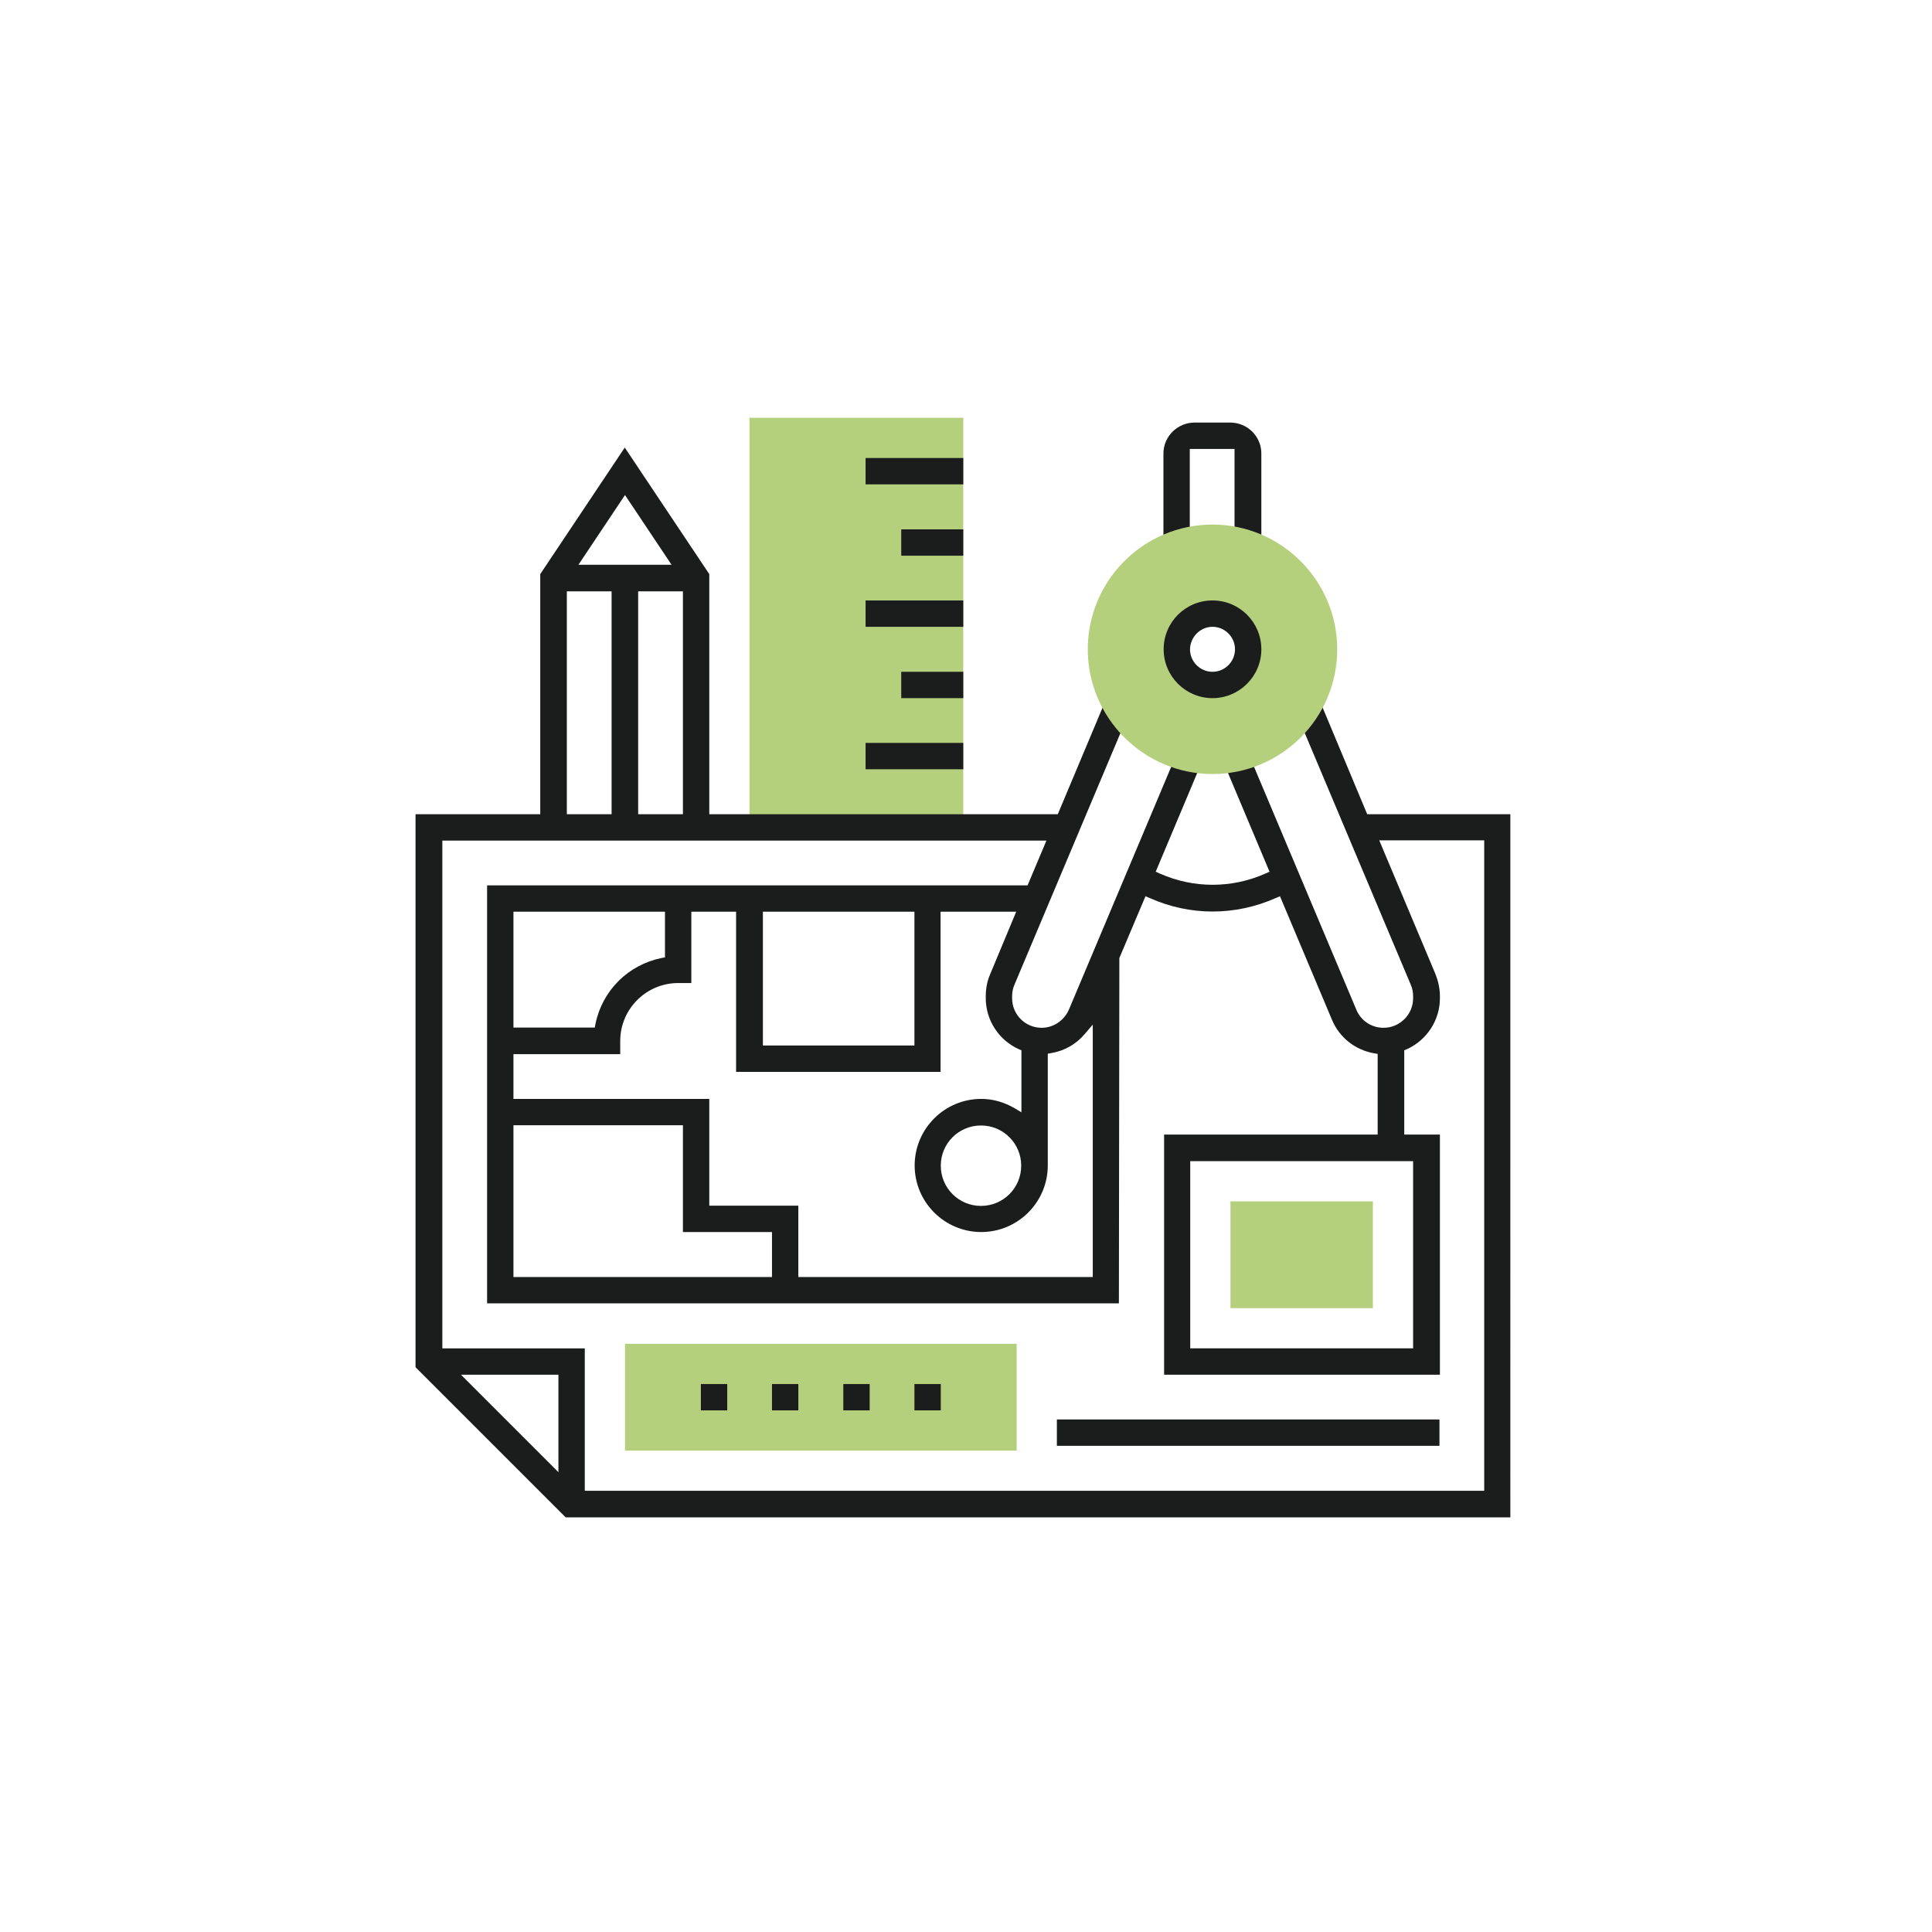 <?xml version="1.0" encoding="UTF-8"?> <!-- Generator: Adobe Illustrator 21.0.0, SVG Export Plug-In . SVG Version: 6.00 Build 0) --> <svg xmlns="http://www.w3.org/2000/svg" xmlns:xlink="http://www.w3.org/1999/xlink" id="Layer_3" x="0px" y="0px" viewBox="0 0 850.4 850.4" style="enable-background:new 0 0 850.4 850.4;" xml:space="preserve"> <style type="text/css"> .st0{fill:#1B1C1C;} .st1{fill:#B5D07D;} </style> <path class="st0" d="M543.6,239.5h11.6v-39.9c0-7.5-6.1-13.6-13.7-13.6h-15.7c-7.5,0-13.7,6.1-13.7,13.6v39.9h11.6v-41.9h19.7V239.5 z"></path> <path class="st1" d="M329.9,183.9H424v180.3h-94.1V183.9z"></path> <path class="st1" d="M447.5,638.5H275.1v-47h172.4V638.5z"></path> <path class="st1" d="M541.6,528.8h62.7v47h-62.7V528.8z"></path> <path class="st0" d="M580.9,308.4l-10.7,4.5L621,433.5c0.7,1.6,1,3.3,1,5v0.9c0,7.2-5.9,13-13,13c-5.3,0-10-3.1-12-8l-47.6-113 l-10.7,4.5l20.1,47.8l-1.8,0.8c-14.8,6.6-31.7,6.6-46.5,0l-1.8-0.8l20.1-47.8l-10.7-4.5l-47.6,113c-2.1,4.8-6.8,8-12,8 c-7.2,0-13-5.8-13-13v-0.9c0-1.7,0.3-3.4,1-5l50.8-120.6l-10.7-4.5l-21,50H312.2V252.7l-37.2-55.7l-37.2,55.7v105.7h-54.9v243.4 l66.1,66.1h415.8V358.4h-63L580.9,308.4z M435.8,428.9c-1.3,3-1.9,6.3-1.9,9.6v0.9c0,9.6,5.7,18.4,14.5,22.4l1.2,0.5v27.3l-3-1.8 c-4.7-2.7-9.6-4.1-14.7-4.1c-16.2,0-29.3,13.2-29.3,29.3c0,16.2,13.2,29.3,29.3,29.3c16.2,0,29.3-13.2,29.3-29.3v-49.2l1.7-0.3 c5.7-1,10.8-3.9,14.5-8.3l3.6-4.2v111.1H351.4v-31.4h-39.2v-47H226V464h47v-5.8c0-14.1,11.5-25.5,25.5-25.5h5.8v-31.4h19.7v70.5h90 v-70.5h33.3L435.8,428.9z M449.5,513.1c0,9.8-7.9,17.7-17.7,17.7c-9.8,0-17.7-7.9-17.7-17.7c0-9.8,7.9-17.7,17.7-17.7 C441.6,495.4,449.5,503.3,449.5,513.1z M339.8,542.4v19.7H226v-66.8h74.6v47H339.8z M226,452.4v-51.1h66.7v20.1l-1.6,0.3 c-14.6,3-26,14.3-29,29l-0.3,1.6H226z M335.8,460.2v-58.9h66.7v58.9H335.8z M275.1,217.9l20.5,30.7h-41L275.1,217.9z M300.6,260.3 v98.1h-19.7v-98.1H300.6z M249.5,260.3h19.7v98.1h-19.7V260.3z M245.8,648l-42.9-42.9h42.9V648z M653.3,370v286.2H257.4v-62.7h-62.7 V370h265.9l-8.3,19.7H214.4v184h278.1l0.2-152l11.5-27.2l1.9,0.8c17.7,7.9,37.6,7.9,55.4,0l1.9-0.8l22.9,54.4 c3.2,7.7,10.1,13.2,18.4,14.7l1.7,0.3v35.5h-94v105.7h121.4V499.4h-15.7v-37.1l1.2-0.5c8.8-4,14.5-12.8,14.5-22.4v-0.9 c0-3.3-0.7-6.5-1.9-9.6l-24.8-59H653.3z M622,511.1v82.4h-98.1v-82.4H622z"></path> <rect x="308.5" y="609.2" class="st0" width="11.6" height="11.6"></rect> <rect x="339.8" y="609.2" class="st0" width="11.6" height="11.6"></rect> <rect x="371.2" y="609.2" class="st0" width="11.6" height="11.6"></rect> <rect x="402.5" y="609.2" class="st0" width="11.6" height="11.6"></rect> <rect x="465.2" y="624.8" class="st0" width="168.4" height="11.6"></rect> <rect x="381" y="201.6" class="st0" width="43" height="11.6"></rect> <rect x="381" y="327" class="st0" width="43" height="11.6"></rect> <rect x="396.7" y="233" class="st0" width="27.3" height="11.6"></rect> <rect x="381" y="264.3" class="st0" width="43" height="11.6"></rect> <rect x="396.7" y="295.7" class="st0" width="27.3" height="11.6"></rect> <path class="st1" d="M533.7,340.7c-30.2,0-54.9-24.6-54.9-54.9s24.6-54.9,54.9-54.9c30.2,0,54.9,24.6,54.9,54.9 S564,340.7,533.7,340.7z M533.7,270.1c-8.6,0-15.7,7-15.7,15.7s7,15.7,15.7,15.7s15.7-7,15.7-15.7S542.4,270.1,533.7,270.1z"></path> <path class="st0" d="M533.7,307.3c11.8,0,21.5-9.6,21.5-21.5s-9.6-21.5-21.5-21.5c-11.9,0-21.5,9.6-21.5,21.5 S521.9,307.3,533.7,307.3z M533.7,275.9c5.4,0,9.9,4.4,9.9,9.9c0,5.4-4.4,9.9-9.9,9.9c-5.4,0-9.9-4.4-9.9-9.9 C523.9,280.4,528.3,275.9,533.7,275.9z"></path> </svg> 